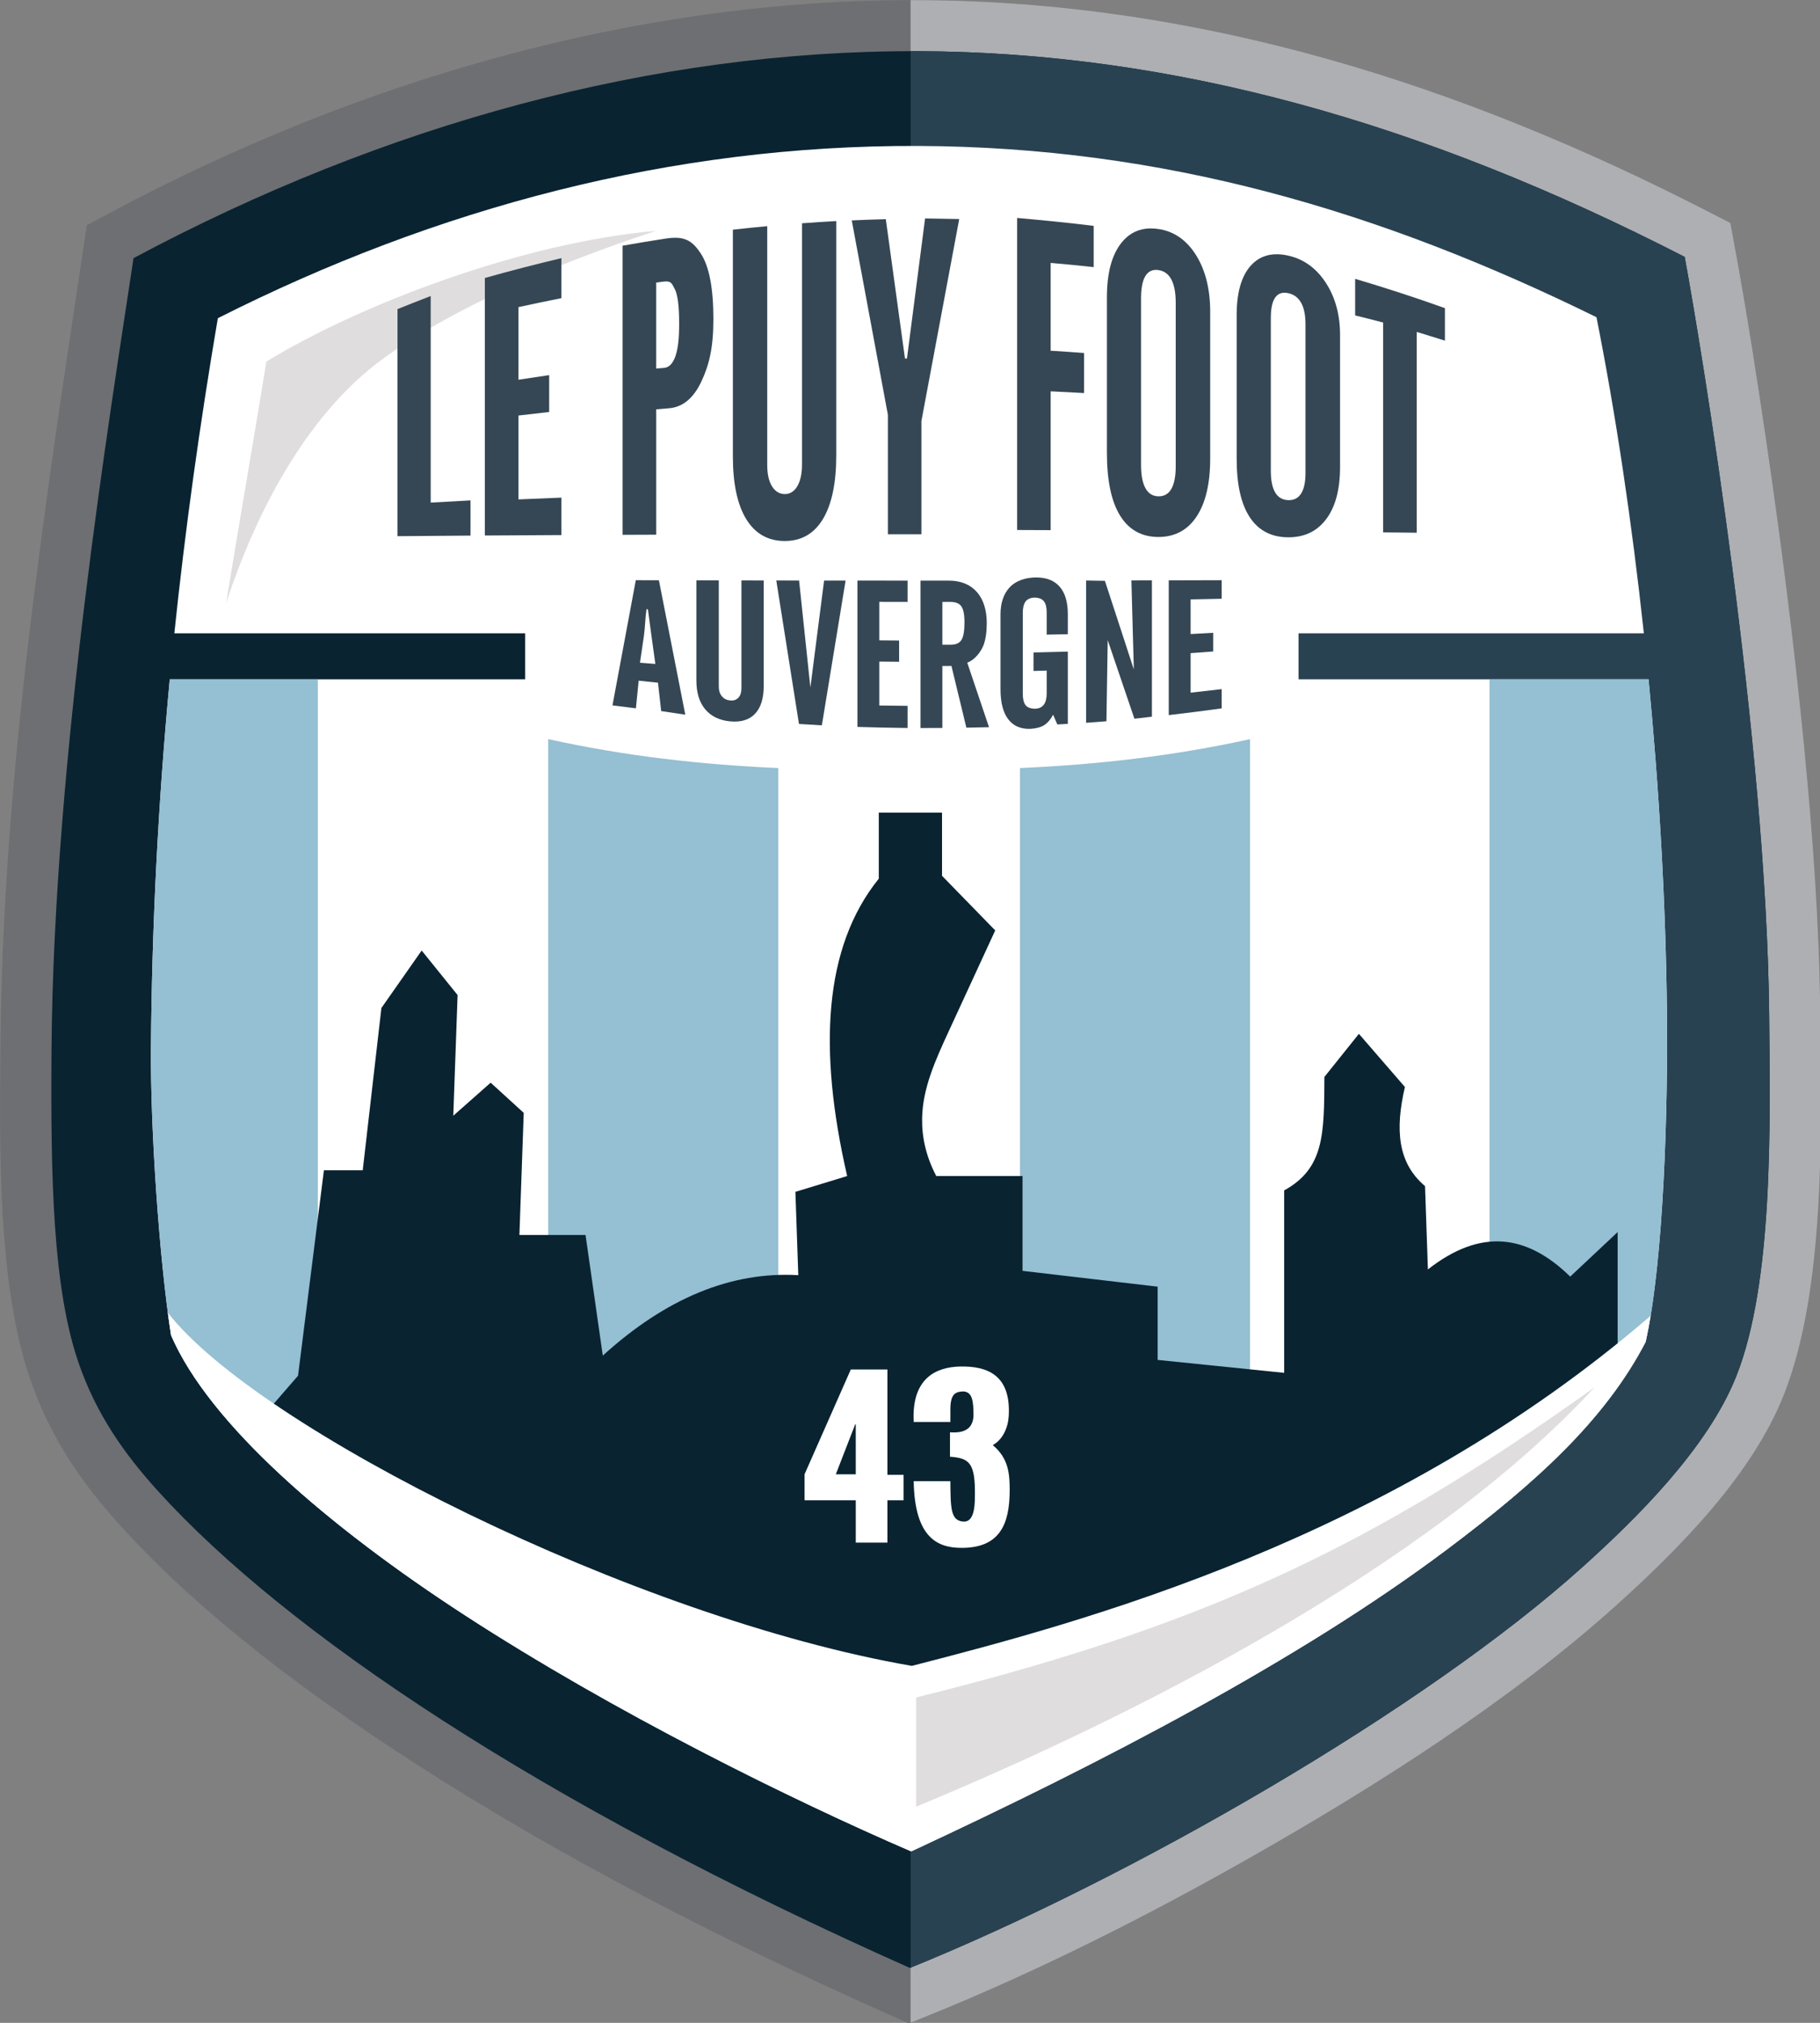 <?xml version="1.0" encoding="UTF-8" standalone="no"?>
<!-- Created with sK1/UniConvertor (http://sk1project.org/) -->

<svg
   xmlns:dc="http://purl.org/dc/elements/1.1/"
   xmlns:cc="http://creativecommons.org/ns#"
   xmlns:rdf="http://www.w3.org/1999/02/22-rdf-syntax-ns#"
   xmlns:svg="http://www.w3.org/2000/svg"
   xmlns="http://www.w3.org/2000/svg"
   xmlns:sodipodi="http://sodipodi.sourceforge.net/DTD/sodipodi-0.dtd"
   xmlns:inkscape="http://www.inkscape.org/namespaces/inkscape"
   width="630"
   height="700"
   viewBox="0 0 504 560"
   id="svg2"
   version="1.1"
   inkscape:version="0.91 r13725"
   sodipodi:docname="Logo Puy Foot 43 Auvergne.cdr.svg"
   style="fill-rule:evenodd">
  <rect x="0" y="0" width="504" height="560" fill="#808080" stroke="none"/>
  <defs
     id="defs38" />
  <sodipodi:namedview
     pagecolor="#ffffff"
     bordercolor="#666666"
     borderopacity="1"
     objecttolerance="10"
     gridtolerance="10"
     guidetolerance="10"
     inkscape:pageopacity="0"
     inkscape:pageshadow="2"
     inkscape:window-width="1440"
     inkscape:window-height="788"
     id="namedview36"
     showgrid="false"
     inkscape:zoom="0.3883821"
     inkscape:cx="209.48315"
     inkscape:cy="577.67694"
     inkscape:window-x="0"
     inkscape:window-y="1"
     inkscape:window-maximized="1"
     inkscape:current-layer="svg2"
     units="px" />
  <g
     id="g4457"
     transform="matrix(0.989,0,0,0.988,-42.22,-135.797)">
    <g
       id="g4425">
      <path
         inkscape:connector-curvature="0"
         id="path10"
         d="m 528.476,206.844 c 3.315,18 6.135,36.203 8.795,54.309 4.189,28.527 7.841,57.188 10.622,85.888 2.383,24.586 4.216,49.475 4.467,74.181 0.326,32.135 1.614,77.229 -10.188,107.068 -8.862,22.402 -29.101,42.908 -46.757,58.83 -29.871,26.938 -67.649,50.935 -102.576,70.779 -28.872,16.403 -59.221,31.746 -90.006,44.226 l -5.636,2.284 -5.556,-2.472 C 246.12,681.681 200.887,658.623 158.98,631.597 130.014,612.917 99.578,590.512 76.35,564.878 65.223,552.598 56.627,539.821 51.18,524.022 41.941,497.228 42.594,459.208 42.81,430.938 43.381,356.325 54.871,281.329 65.928,207.653 l 1.066,-7.105 6.335,-3.388 c 69.481,-37.155 147.387,-59.991 226.539,-59.679 78.627,0.31 151.597,23.51 221.078,59.229 l 6.255,3.216 1.274,6.918 z"
         style="fill:#6e6f72;fill-opacity:1;stroke:none" />
      <path
         inkscape:connector-curvature="0"
         id="path12"
         d="m 528.476,206.844 c 3.315,18 6.135,36.203 8.795,54.309 4.189,28.527 7.841,57.188 10.622,85.888 2.383,24.586 4.216,49.475 4.467,74.181 0.326,32.135 1.614,77.229 -10.188,107.068 -8.862,22.402 -29.101,42.908 -46.757,58.83 -29.871,26.938 -67.649,50.935 -102.576,70.779 -28.872,16.403 -59.221,31.746 -90.006,44.226 l -5.182,2.1 0,-566.742 c 0.739,-0.001 1.478,-0.005 2.218,-0.002 78.627,0.31 151.597,23.51 221.078,59.229 l 6.255,3.216 1.274,6.918 z"
         style="fill:#adafb2;fill-opacity:1;stroke:none" />
      <path
         inkscape:connector-curvature="0"
         id="path14"
         d="m 80.077,209.776 c 70.234,-37.557 145.747,-58.28 219.736,-57.988 71.712,0.283 141.537,20.089 214.593,57.646 4.845,26.313 22.875,135.966 23.647,211.933 0.323,31.728 1.153,75.524 -9.185,101.66 -8.063,20.383 -28.356,40.231 -43.034,53.468 C 441.643,616.347 359.298,663.796 297.458,688.866 193.75,642.718 122.738,594.766 86.952,555.271 77.337,544.66 69.612,533.589 64.705,519.358 57.47,498.377 56.837,467.621 57.117,431.047 57.737,349.9 73.788,251.679 80.077,209.776 Z"
         style="fill:#092331;fill-opacity:1;stroke:none" />
      <path
         inkscape:connector-curvature="0"
         id="path16"
         d="m 297.651,151.789 c 0.72,-10e-4 1.442,-0.004 2.162,-10e-4 71.712,0.283 141.536,20.089 214.593,57.646 4.844,26.313 22.875,135.966 23.648,211.933 0.321,31.728 1.152,75.524 -9.186,101.66 -8.063,20.383 -28.356,40.231 -43.034,53.468 -44.145,39.811 -126.364,87.202 -188.183,112.292 l 0,-536.998 z"
         style="fill:#294252;fill-opacity:1;stroke:none" />
      <path
         inkscape:connector-curvature="0"
         id="path18"
         d="m 489.707,226.333 c -60.889,-29.958 -121.431,-47.717 -189.988,-47.987 -68.805,-0.272 -134.861,17.326 -196.032,48.261 -5.073,29.877 -9.144,59.166 -12.182,88.3 l 98.231,0 0,12.88 -99.509,0 c -3.228,34.374 -5.005,68.619 -5.272,103.442 -0.173,22.542 2.324,59.094 5.63,80.356 10.723,24.856 43.886,53.495 82.125,78.362 42,27.312 91.737,51.853 125.119,66.264 53.176,-24.768 108.738,-53.569 150.103,-84.669 24.819,-18.66 44.125,-36.136 55.542,-58.091 5.173,-23.255 6.224,-66.438 5.966,-91.841 -0.311,-30.603 -2.141,-62.598 -5.153,-93.823 l -98.007,0 0,-12.88 96.694,0 c -3.374,-31.368 -7.911,-61.64 -13.268,-88.574 z"
         style="fill:#ffffff;stroke:none" />
    </g>
    <g
       id="g4443">
      <path
         inkscape:connector-curvature="0"
         id="path28"
         d="m 226.363,202.132 c -37.373,3.279 -82.852,20.589 -109.077,36.628 -3.757,23.076 -7.513,44.543 -11.27,67.62 8.022,-24.44 22.046,-52.237 43.38,-68.012 19.717,-14.579 49.151,-27.117 76.967,-36.236 z"
         style="fill:#dfddde;fill-opacity:1;stroke:none" />
      <g
         id="g4384">
        <path
           inkscape:connector-curvature="0"
           id="path4382"
           d="m 196.191,604.492 c 21.613,12.798 44.036,24.607 64.419,34.555 l 0,-286.388 c -21.876,-0.983 -42.947,-3.367 -64.419,-8.107 l 0,259.94 z"
           style="fill:#95bfd2;fill-opacity:1;stroke:none" />
        <path
           inkscape:connector-curvature="0"
           id="path4380"
           d="m 131.695,327.787 -41.468,0 c -3.228,34.374 -5.005,68.619 -5.272,103.442 -0.173,22.542 2.324,59.094 5.63,80.356 6.584,15.26 21.627,31.945 41.109,48.309 l 0,-232.107 z"
           style="fill:#95bfd2;fill-opacity:1;stroke:none" />
        <path
           inkscape:connector-curvature="0"
           id="path4378"
           d="m 459.762,562.371 c 19.148,-15.382 34.181,-30.589 43.713,-48.92 5.173,-23.255 6.224,-66.438 5.966,-91.841 -0.311,-30.603 -2.141,-62.598 -5.153,-93.823 l -44.526,0 0,234.584 z"
           style="fill:#95bfd2;fill-opacity:1;stroke:none" />
        <path
           inkscape:connector-curvature="0"
           id="path20"
           d="m 328.291,641.665 c 21.986,-10.786 43.843,-22.2 64.419,-34.117 l 0,-262.996 c -21.472,4.74 -42.543,7.124 -64.419,8.107 l 0,289.006 z"
           style="fill:#95bfd2;fill-opacity:1;stroke:none" />
      </g>
      <path
         inkscape:connector-curvature="0"
         id="path22"
         d="m 115.676,535 10.465,-12.075 7.245,-57.557 10.867,0 5.233,-45.483 11.27,-16.1 10.062,12.478 -1.207,33.81 10.465,-9.258 9.257,8.453 -1.207,34.212 18.515,0 4.83,33.81 c 17.709,-16.099 35.955,-23.612 54.74,-22.54 l -0.805,-23.345 14.49,-4.427 c -8.118,-35.319 -6.643,-64.098 8.855,-83.318 l 0,-18.515 17.71,0 0,17.71 14.893,15.295 -12.985,28.188 c -3.725,8.087 -7.338,15.994 -7.486,24.441 -0.091,5.217 1.033,10.593 3.968,16.199 l 24.15,0 0,26.565 37.835,4.427 0,20.528 35.42,3.622 0,-51.117 c 11.204,-6.169 11.204,-15.695 11.27,-31.798 l 9.66,-12.075 12.88,14.893 c -2.751,11.875 -2.081,21.268 5.635,27.772 l 0.805,23.345 c 14.893,-11.672 27.773,-9.793 39.848,2.013 l 13.282,-12.478 0,35.018 -101.43,75.268 -109.48,39.445 L 115.676,535 Z"
         style="fill:#092331;fill-opacity:1;stroke:none" />
      <path
         inkscape:connector-curvature="0"
         id="path24"
         d="m 89.683,505.249 c 0.293,2.23 0.594,4.35 0.903,6.336 10.723,24.856 43.886,53.495 82.125,78.362 42,27.312 91.737,51.853 125.119,66.264 53.176,-24.768 108.738,-53.569 150.103,-84.669 24.819,-18.66 44.125,-36.136 55.542,-58.091 0.503,-2.264 0.967,-4.722 1.395,-7.329 C 432.228,568.91 345.985,591.885 298.007,604.23 220.412,590.803 114.63,537.491 89.683,505.249 Z"
         style="fill:#ffffff;stroke:none" />
      <path
         inkscape:connector-curvature="0"
         id="path26"
         d="m 299.216,613.086 0,30.59 c 59.503,-24.653 143.088,-66.579 189.981,-117.53 -63.864,45.766 -110.823,67.239 -189.981,86.94 z"
         style="fill:#dfddde;fill-opacity:1;stroke:none" />
      <g
         id="g4275">
        <path
           style="fill:#ffffff;stroke:none"
           d="m 267.974,557.822 14.334,0 0,11.87 8.861,0 0,-11.87 4.525,0 0,-7.127 -4.525,0 0,-29.519 -10.251,0 -12.944,29.351 0,7.295 z m 14.334,-7.267 -5.591,0 5.43,-14.004 0.161,0 0,14.004 z"
           id="path30"
           inkscape:connector-curvature="0" />
        <path
           style="fill:#ffffff;stroke:none"
           d="m 311.507,520.349 c -6.861,0.152 -13.605,3.391 -12.978,15.533 3.423,0 6.845,0 10.267,0 0,-1.139 0,-2.277 0,-3.416 0,-4.281 1.25,-5.008 3.453,-5.139 2.762,0 3.022,2.791 3.022,6.857 -0.174,3.511 -2.456,4.91 -6.582,4.593 l 0,6.845 c 5.499,0.396 7.11,1.776 6.978,11.01 0,3.908 -0.547,7.481 -3.418,7.153 -3.411,-0.389 -3.382,-3.852 -3.453,-11.319 l -10.267,0 c 0.264,16.066 6.864,18.663 13.324,18.692 10.71,0.049 13.564,-6.489 13.553,-16.243 -0.005,-4.341 -0.264,-8.847 -4.743,-12.545 2.85,-1.561 4.298,-4.952 4.479,-8.186 0.643,-11.45 -5.983,-14.004 -13.635,-13.835 z"
           id="path32"
           inkscape:connector-curvature="0" />
      </g>
    </g>
    <g
       id="g4349">
      <g
         id="g4328">
        <path
           id="path4321"
           transform="matrix(0.8,0,0,0.8,0,-4.882813e-5)"
           d="m 275.895,375.025 -8.166,43.852 8.203,1.021 0.967,-9.674 c 2.564,0.231 4.172,0.462 6.758,0.693 l 1.121,9.949 8.436,1.264 -9.23,-47.08 c -3.335,-0.01 -4.755,-0.017 -8.088,-0.025 z m 3.744,10.17 c 0.149,0.006 0.321,0.011 0.492,0.018 0.427,3.176 0.854,6.358 1.281,9.547 0.427,3.192 0.875,6.392 1.324,9.596 -1.965,-0.14 -3.432,-0.285 -5.377,-0.43 0.449,-3.103 0.92,-6.209 1.367,-9.328 0.448,-3.121 0.441,-6.257 0.912,-9.402 z"
           style="fill:#354755;fill-opacity:1;stroke:none"
           inkscape:connector-curvature="0" />
        <path
           id="path4319"
           d="m 237.679,300.063 c 2.085,0.004 4.171,0.009 6.273,0.012 0,4.955 0,9.913 0,14.867 0,4.949 0,9.907 0,14.857 0,1.116 0.272,2.041 0.873,2.753 0.614,0.727 1.419,1.095 2.377,1.171 0.94,0.075 1.692,-0.189 2.256,-0.801 0.564,-0.611 0.838,-1.499 0.838,-2.667 0,-5.022 0,-10.054 0,-15.08 0,-5.023 0,-10.059 0,-15.086 2.069,0.005 4.155,0.009 6.24,0.009 0,4.919 0,9.842 0,14.762 0,4.915 0,9.839 0,14.753 0,3.494 -0.803,6.105 -2.428,7.828 -1.607,1.705 -3.933,2.425 -6.975,2.136 -3.027,-0.287 -5.362,-1.436 -6.993,-3.394 -1.633,-1.962 -2.461,-4.635 -2.461,-8.05 0,-4.679 0,-9.358 0,-14.035 0,-4.678 0,-9.357 0,-14.035 z"
           style="fill:#354755;fill-opacity:1;stroke:none"
           inkscape:connector-curvature="0" />
        <path
           id="path4317"
           d="m 260.053,300.102 6.385,0.013 3.16,29.97 3.84,-29.961 6.019,0.003 -6.645,40.562 -6.411,-0.388 -6.348,-40.199 z"
           style="fill:#354755;fill-opacity:1;stroke:none"
           inkscape:connector-curvature="0" />
        <path
           id="path4315"
           d="m 282.769,341.132 c 0,-6.831 0,-13.663 0,-20.5 0,-6.832 0,-13.664 0,-20.5 4.684,0.004 9.368,0.004 14.053,0.004 0,1.99 0,3.981 0,5.971 -2.65,-0.004 -5.3,-0.013 -7.933,-0.017 0,1.796 0,3.601 0,5.397 0,1.797 0,3.593 0,5.389 1.847,0.013 3.693,0.03 5.557,0.039 0,1.99 0,3.976 0,5.961 -1.864,-0.012 -3.71,-0.034 -5.557,-0.051 0,2.054 0,4.109 0,6.159 0,2.048 0,4.102 0,6.148 2.633,0.043 5.283,0.082 7.933,0.095 0,2.067 0,4.135 0,6.203 -4.685,-0.052 -9.369,-0.155 -14.053,-0.298 z"
           style="fill:#354755;fill-opacity:1;stroke:none"
           inkscape:connector-curvature="0" />
        <path
           id="path4281"
           transform="matrix(0.8,0,0,0.8,0,-4.882813e-5)"
           d="m 375.543,375.17 0,25.82 0,25.812 c 2.544,0 5.089,-0.005 7.652,-0.027 l 0,-10.85 0,-10.85 3.176,-0.016 5.223,21.615 c 2.629,-0.044 5.28,-0.104 7.93,-0.158 l -7.623,-22.613 c 2.788,-1 4.953,-4.115 5.699,-6.117 0.748,-2.014 1.133,-4.599 1.133,-7.775 0,-8.531 -4.223,-14.842 -13.4,-14.842 l -9.789,0 z m 10.41,7.459 c 1.901,-0.004 3.165,0.532 3.889,1.561 0.708,1.006 1.09,2.854 1.09,5.588 0,2.99 -0.343,5.046 -1.047,6.156 -0.706,1.114 -1.923,1.67 -3.654,1.68 -1.025,0.006 -2.03,0.005 -3.035,0.01 l 0,-7.49 0,-7.5 c 0.919,-0.005 1.839,-0.003 2.758,-0.004 z"
           style="fill:#354755;fill-opacity:1;stroke:none"
           inkscape:connector-curvature="0" />
        <path
           id="path4311"
           d="m 322.837,330.587 c 0,-3.498 0,-6.999 0,-10.498 0,-3.498 0,-7 0,-10.497 0,-3.21 0.857,-5.737 2.564,-7.578 1.712,-1.845 4.452,-2.765 7.443,-2.765 2.89,0 5.08,0.882 6.583,2.619 1.505,1.739 2.257,4.299 2.257,7.689 0,1.232 0,4.371 0,5.599 -1.983,0.039 -3.95,0.073 -5.916,0.112 0,-1.43 0,-4.767 0,-6.194 0,-1.412 -0.25,-2.469 -0.786,-3.157 -0.54,-0.69 -1.546,-1.022 -2.588,-1.016 -1.025,0.005 -2.001,0.366 -2.53,1.072 -0.53,0.706 -0.787,1.767 -0.787,3.17 0,3.796 0,7.586 0,11.377 0,3.792 0,7.582 0,11.373 0,1.408 0.254,2.457 0.787,3.161 0.527,0.696 1.716,1.016 2.742,0.973 1.041,-0.042 1.837,-0.424 2.376,-1.158 0.536,-0.73 0.786,-1.8 0.786,-3.205 0,-2.106 0,-4.213 0,-6.323 -1.231,0.039 -2.461,0.073 -3.693,0.107 0,-1.723 0,-3.445 0,-5.173 3.197,-0.074 6.395,-0.159 9.609,-0.25 0,3.373 0,6.755 0,10.123 0,3.373 0,6.754 0,10.123 -0.992,0.06 -1.967,0.116 -2.941,0.168 -0.393,-0.909 -0.786,-1.818 -1.179,-2.731 -0.667,1.288 -1.476,2.245 -2.446,2.895 -0.945,0.633 -2.486,0.995 -3.835,1.055 -2.752,0.121 -4.826,-0.773 -6.275,-2.662 -1.457,-1.901 -2.171,-4.704 -2.171,-8.409 z"
           style="fill:#354755;fill-opacity:1;stroke:none"
           inkscape:connector-curvature="0" />
        <path
           id="path4309"
           d="m 346.802,339.969 0,-39.863 5.268,0.098 8.097,24.817 -0.684,-24.936 5.745,-0.013 0,38.191 -4.9,0.573 -7.478,-22.025 -0.355,22.737 -5.693,0.421 z"
           style="fill:#354755;fill-opacity:1;stroke:none"
           inkscape:connector-curvature="0" />
        <path
           id="path4307"
           d="m 369.944,337.824 c 0,-6.293 0,-12.587 0,-18.881 0,-6.289 0,-12.582 0,-18.88 4.942,-0.013 9.882,-0.026 14.824,-0.039 0,1.729 0,3.459 0,5.191 -2.908,0.065 -5.814,0.129 -8.703,0.185 0,1.62 0,3.244 0,4.859 0,1.616 0,3.231 0,4.847 2.103,-0.108 4.206,-0.228 6.326,-0.349 0,1.744 0,3.493 0,5.233 -2.12,0.164 -4.223,0.319 -6.326,0.47 0,1.844 0,3.696 0,5.54 0,1.843 0,3.687 0,5.531 2.889,-0.315 5.795,-0.646 8.703,-0.991 0,1.8 0,3.597 0,5.393 -4.942,0.681 -9.882,1.31 -14.824,1.891 z"
           style="fill:#354755;fill-opacity:1;stroke:none"
           inkscape:connector-curvature="0" />
      </g>
      <g
         id="g4338">
        <path
           id="path4305"
           d="m 153.992,287.683 c 0,-10.604 0,-21.207 0,-31.812 0,-10.603 0,-21.207 0,-31.811 3.08,-1.225 6.188,-2.478 9.296,-3.666 0,9.585 0,19.169 0,28.754 0,9.585 0,19.544 0,29.129 3.696,-0.216 7.42,-0.421 11.145,-0.617 0,3.422 0,6.451 0,9.864 -6.833,0.047 -13.637,0.093 -20.441,0.159 z"
           style="fill:#354755;fill-opacity:1;stroke:none"
           inkscape:connector-curvature="0" />
        <path
           id="path4303"
           d="m 422.134,225.827 c 0,-3.404 0,-6.826 0,-10.249 8.358,2.478 16.746,5.208 25.134,8.21 0,3.039 0,6.078 0,9.108 -2.639,-0.823 -5.28,-1.655 -7.89,-2.441 0,9.389 0,18.758 0,28.138 0,9.378 0,18.758 0,28.127 -3.137,-0.037 -6.276,-0.065 -9.413,-0.103 0,-9.799 0,-19.599 0,-29.399 0,-9.8 0,-19.591 0,-29.4 -2.611,-0.682 -5.221,-1.356 -7.831,-1.991 z"
           style="fill:#354755;fill-opacity:1;stroke:none"
           inkscape:connector-curvature="0" />
        <path
           id="path4299"
           transform="matrix(0.8,0,0,0.8,0,-4.882813e-5)"
           d="m 500.596,260.867 c -3.857,-0.098 -7.023,1.239 -9.479,4 -3.286,3.695 -4.912,9.492 -4.912,17.207 l 0,25.246 0,25.236 c 0,9 1.534,15.853 4.656,20.525 3.074,4.598 7.553,6.902 13.381,6.92 5.793,0.018 10.245,-2.201 13.418,-6.535 3.132,-4.28 4.729,-10.286 4.729,-18.094 l 0,-23.084 0,-23.109 c 0,-7.106 -1.655,-13.11 -4.84,-18.105 -3.194,-5.01 -7.478,-8.315 -12.867,-9.631 -1.439,-0.352 -2.8,-0.544 -4.086,-0.576 z m 2.23,13.475 c 0.441,-0.01 0.913,0.039 1.416,0.146 1.981,0.422 3.486,1.541 4.51,3.354 1.029,1.823 1.539,4.335 1.539,7.598 l 0,26.02 0,26.006 c 0,3.215 -0.513,5.623 -1.539,7.225 -1.026,1.6 -2.53,2.361 -4.51,2.291 -2.015,-0.07 -3.522,-0.946 -4.547,-2.666 -1.028,-1.728 -1.539,-4.254 -1.539,-7.562 l 0,-26.777 0,-26.803 c 0,-3.308 0.508,-5.708 1.539,-7.164 0.766,-1.081 1.809,-1.637 3.131,-1.666 z"
           style="fill:#354755;fill-opacity:1;stroke:none"
           inkscape:connector-curvature="0" />
        <path
           id="path4295"
           transform="matrix(0.8,0,0,0.8,0,-4.882813e-5)"
           d="m 456.135,251.816 c -4.279,0.022 -7.765,1.782 -10.439,5.254 -3.308,4.294 -4.91,10.626 -4.91,18.938 l 0,27.188 0,27.164 c 0,9.69 1.515,17.056 4.619,22.055 3.092,4.982 7.551,7.458 13.379,7.471 5.793,0.011 10.301,-2.43 13.455,-7.258 3.115,-4.769 4.693,-11.478 4.693,-20.176 l 0,-25.691 0,-25.705 c 0,-7.9 -1.624,-14.451 -4.803,-19.648 -3.2,-5.229 -7.513,-8.42 -12.904,-9.326 -1.072,-0.18 -2.102,-0.269 -3.09,-0.264 z m 1.93,14.521 c 0.233,0.005 0.471,0.025 0.719,0.06 2.018,0.287 3.528,1.386 4.547,3.285 1.034,1.924 1.539,4.651 1.539,8.24 l 0,28.602 0,28.58 c 0,3.53 -0.513,6.183 -1.539,7.959 -1.025,1.776 -2.531,2.631 -4.547,2.584 -1.979,-0.046 -3.484,-0.982 -4.508,-2.842 -1.029,-1.869 -1.541,-4.593 -1.541,-8.193 l 0,-29.129 0,-29.139 c -10e-6,-3.599 0.515,-6.241 1.541,-7.889 0.897,-1.443 2.161,-2.154 3.789,-2.119 z"
           style="fill:#354755;fill-opacity:1;stroke:none"
           inkscape:connector-curvature="0" />
        <path
           id="path4293"
           d="m 327.494,285.954 c 0,-14.569 0,-29.138 0,-43.717 0,-14.568 0,-29.147 0,-43.715 7.126,0.617 14.283,1.337 21.438,2.216 0,4.115 0,7.452 0,11.557 -4.018,-0.43 -8.036,-0.851 -12.053,-1.179 0,7.566 0,17.05 0,24.605 3.108,0.188 6.217,0.403 9.355,0.636 0,4.133 0,7.105 0,11.229 -3.138,-0.177 -6.247,-0.346 -9.355,-0.486 0,6.48 0,12.96 0,19.441 0,6.48 0,12.961 0,19.45 -3.139,-0.019 -6.277,-0.028 -9.385,-0.037 z"
           style="fill:#354755;fill-opacity:1;stroke:none"
           inkscape:connector-curvature="0" />
        <path
           id="path4291"
           d="m 281.187,199.205 c 3.167,-0.159 6.336,-0.253 9.532,-0.346 l 5.365,39.053 c 0.177,0 0.353,0 0.558,0 l 5.073,-39.25 c 3.167,0.047 6.364,0.103 9.56,0.159 l -10.586,56.597 c 0,6.125 0,7.261 0,13.376 0,6.116 0,12.24 0,18.356 -3.139,0 -6.277,0 -9.386,0 0,-5.835 0,-11.67 0,-17.504 0,-5.836 0,-10.135 0,-15.971 l -10.116,-54.47 z"
           style="fill:#354755;fill-opacity:1;stroke:none"
           inkscape:connector-curvature="0" />
        <path
           id="path4289"
           d="m 247.898,201.804 c 3.198,-0.355 6.394,-0.701 9.62,-0.982 0,11.147 0,22.302 0,33.449 0,11.146 0,22.301 0,33.447 0,2.517 0.417,4.514 1.349,6.014 0.915,1.473 2.17,2.174 3.637,2.15 1.436,-0.022 2.61,-0.767 3.461,-2.234 0.85,-1.469 1.29,-3.507 1.29,-6.125 0,-11.25 0,-22.508 0,-33.757 0,-11.25 0,-22.508 0,-33.757 3.197,-0.234 6.393,-0.449 9.59,-0.617 0,10.931 0,21.871 0,32.812 0,10.931 0,21.872 0,32.804 0,7.779 -1.246,13.736 -3.724,17.86 -2.478,4.123 -6.042,6.171 -10.705,6.171 -4.663,0 -8.265,-2.042 -10.764,-6.106 -2.486,-4.043 -3.754,-9.912 -3.754,-17.636 0,-10.585 0,-21.161 0,-31.737 0,-10.585 0,-21.171 0,-31.756 z"
           style="fill:#354755;fill-opacity:1;stroke:none"
           inkscape:connector-curvature="0" />
        <path
           id="path4285"
           transform="matrix(0.8,0,0,0.8,0,-4.882813e-5)"
           d="m 289.844,255.08 c -0.971,-0.015 -2.045,0.067 -3.248,0.248 -5.131,0.774 -10.229,1.662 -15.324,2.539 l 0,50.635 0,50.635 c 3.922,-0.022 7.845,-0.036 11.768,-0.047 l 0,-20.994 0,-22.91 c 1.869,-0.116 2.346,-0.242 4.248,-0.363 4.876,-0.307 8.719,-3.395 11.51,-9.293 2.814,-5.94 4.254,-11.99 4.254,-21.996 0,-10.695 -1.444,-18.344 -4.361,-22.852 -2.363,-3.649 -4.636,-5.539 -8.846,-5.602 z m -3.52,15.311 c 2.002,-0.068 2.216,0.811 3.162,2.566 1.079,2 1.576,6.031 1.576,12.004 0,3.5 0.119,15.245 -5.311,15.707 -0.914,0.077 -1.833,0.164 -2.713,0.232 l 0,-14.34 0,-15.779 c 0.77,-0.094 1.541,-0.202 2.311,-0.305 0.366,-0.048 0.689,-0.076 0.975,-0.086 z"
           style="fill:#354755;fill-opacity:1;stroke:none"
           inkscape:connector-curvature="0" />
        <path
           id="path4283"
           d="m 178.451,287.496 c 0,-12.025 0,-24.05 0,-36.076 0,-12.025 0,-24.05 0,-36.076 7.127,-2.02 14.283,-3.862 21.438,-5.564 0,3.741 0,7.481 0,11.213 -4.017,0.785 -8.035,1.645 -12.024,2.506 0,6.536 0,13.821 0,20.348 2.845,-0.43 5.719,-0.86 8.593,-1.291 0,3.704 0,6.639 0,10.332 -2.874,0.328 -5.748,0.664 -8.593,0.991 0,3.732 0,7.453 0,11.175 0,3.722 0,8.604 0,12.326 3.989,-0.168 8.007,-0.337 12.024,-0.496 0,3.89 0,6.62 0,10.491 -7.155,0.037 -14.311,0.075 -21.438,0.121 z"
           style="fill:#354755;fill-opacity:1;stroke:none"
           inkscape:connector-curvature="0" />
      </g>
    </g>
  </g>
</svg>
